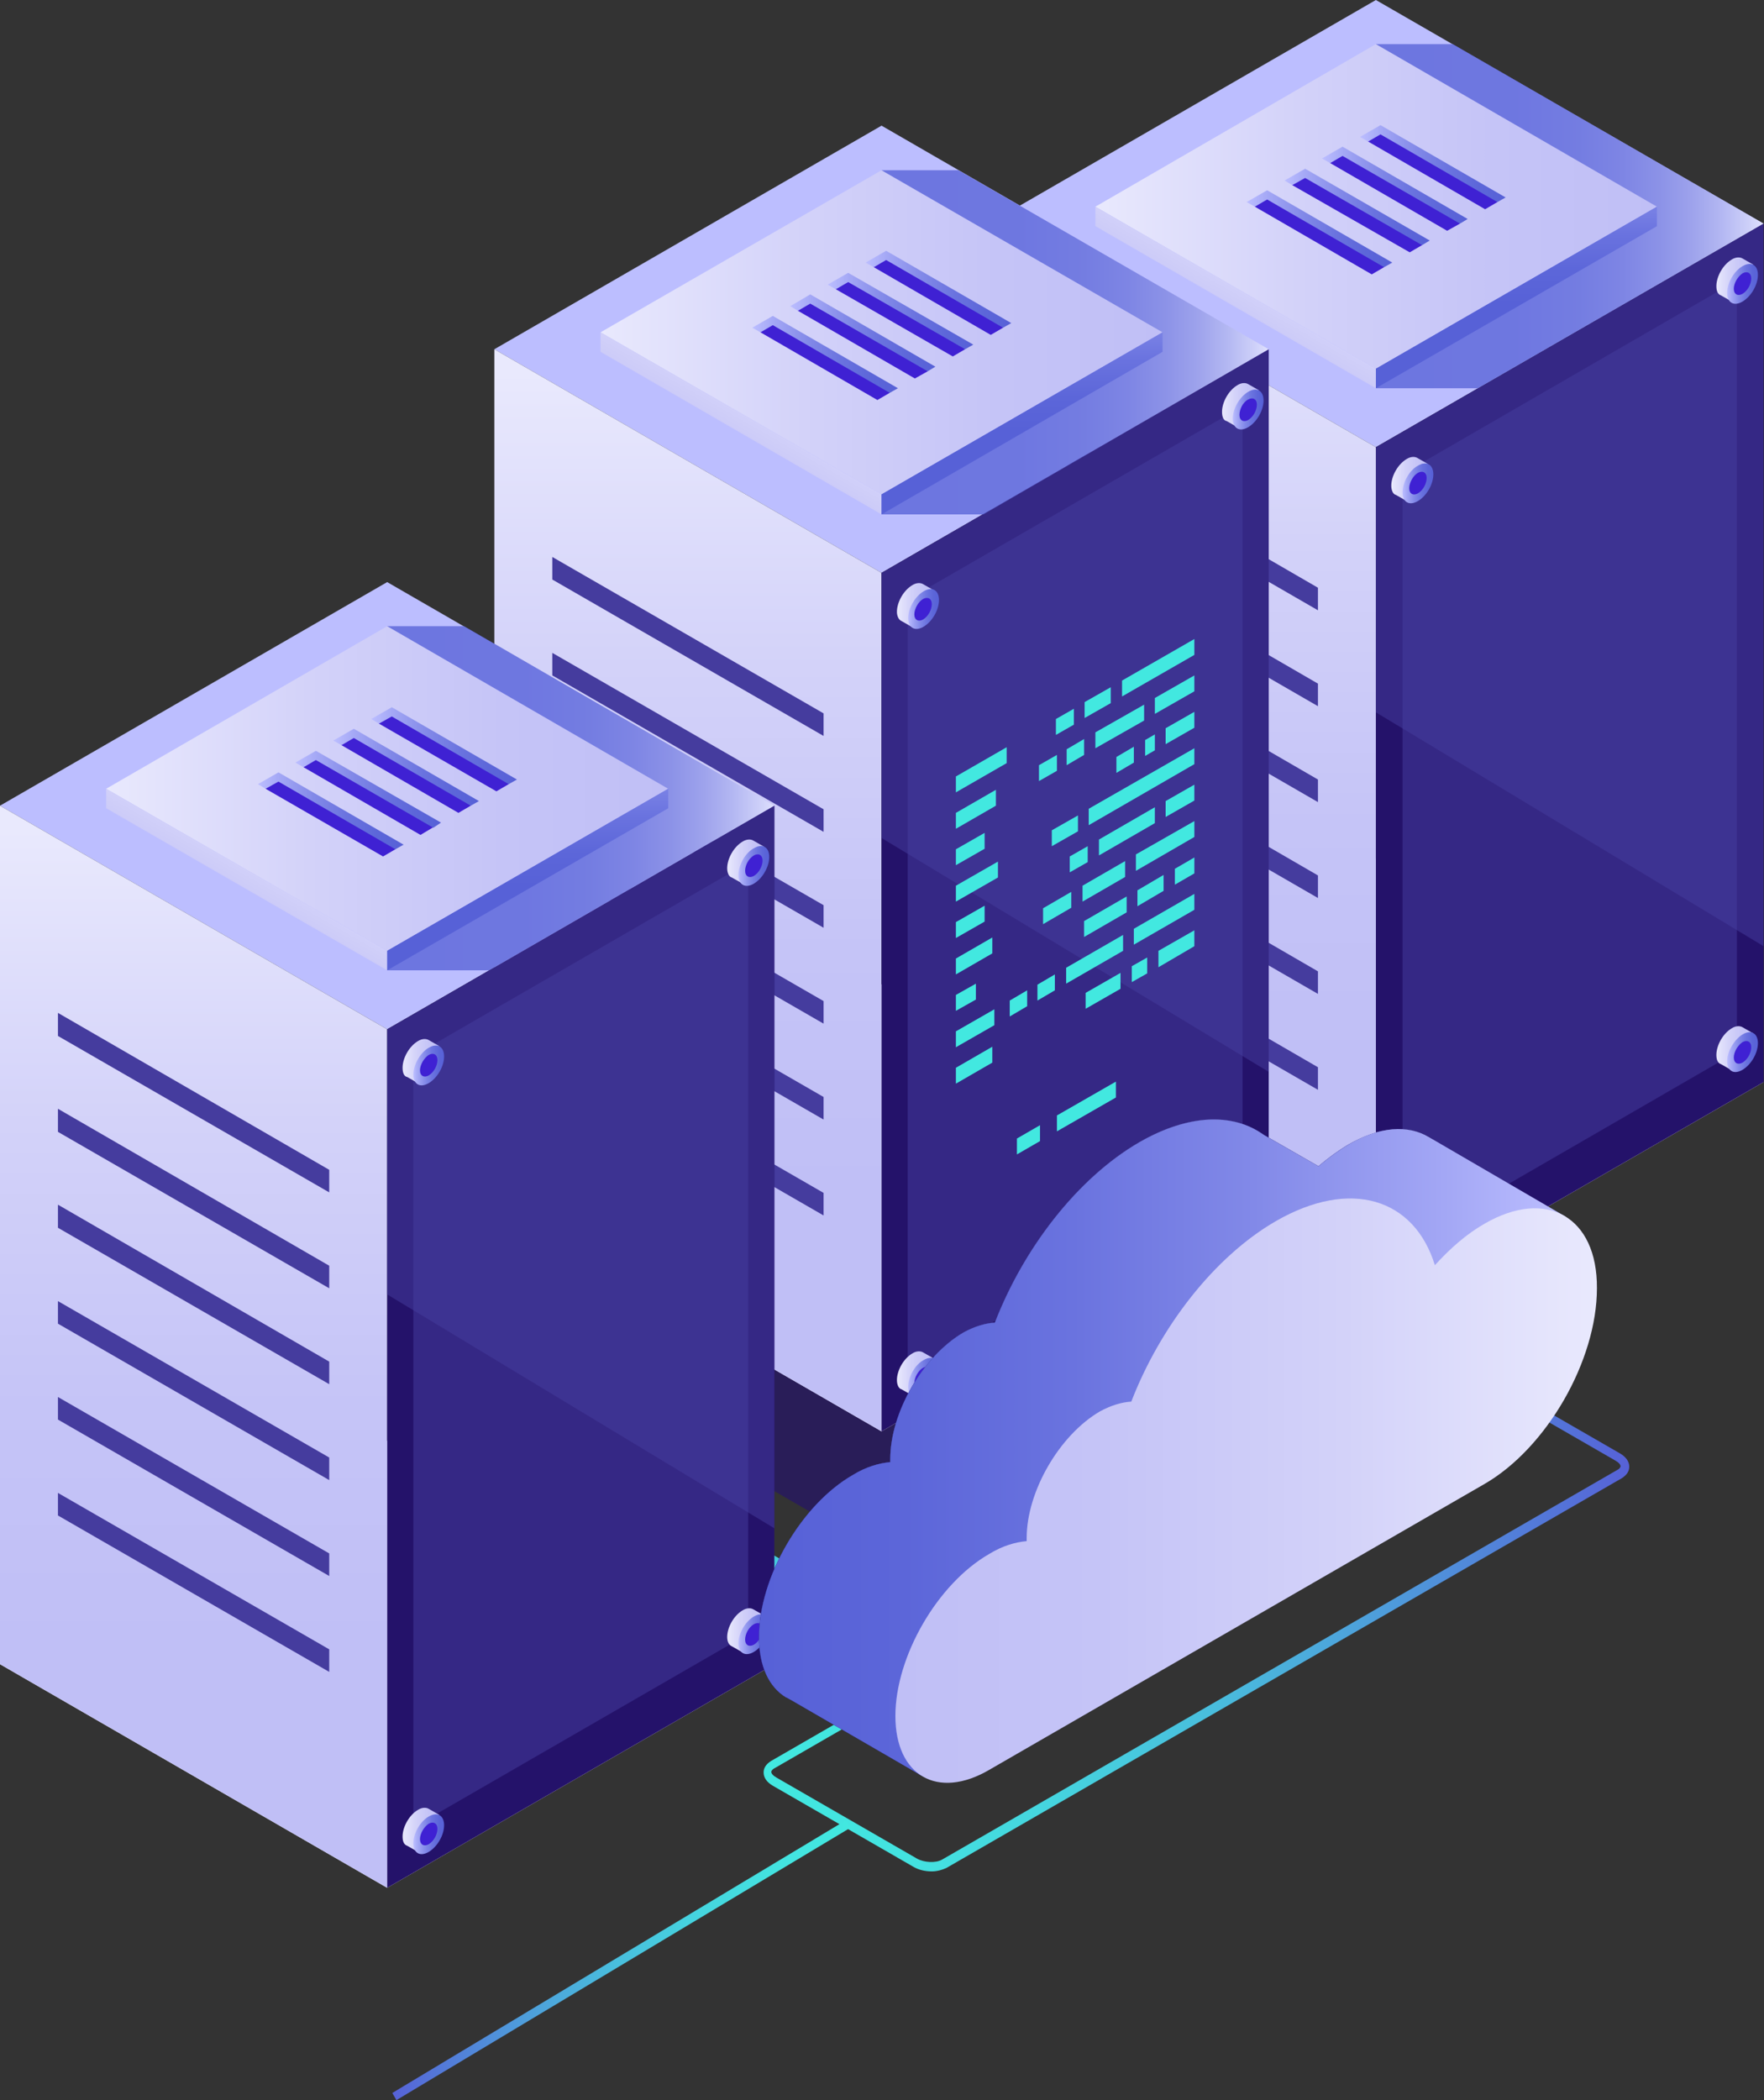<svg width="420" height="500" viewBox="0 0 420 500" fill="none" xmlns="http://www.w3.org/2000/svg">
<rect x="0" y="0" width="420" height="500" fill="#333333" stroke="none"/>
<g clip-path="url(#clip0_1213_35445)">
<path d="M327.592 106.471L419.9 53.236L327.592 0L235.406 53.236L327.592 106.471Z" fill="#BCBEFF"/>
<path d="M327.592 310.867L419.9 257.631L327.592 204.396L235.406 257.631L327.592 310.867Z" fill="white"/>
<path d="M235.406 53.236V257.631L327.592 310.867V106.471L235.406 53.236Z" fill="url(#paint0_linear_1213_35445)"/>
<path d="M419.901 53.236V257.631L327.594 310.867V106.471L419.901 53.236Z" fill="#24126A"/>
<g opacity="0.51">
<path d="M413.547 66.789V250.427L333.938 296.459V112.821L413.547 66.789Z" fill="#453C9E"/>
</g>
<path d="M249.328 102.564V108.059L313.797 145.299V139.927L249.328 102.564Z" fill="#453C9E"/>
<path d="M249.328 125.397V130.891L313.797 168.132V162.759L249.328 125.397Z" fill="#453C9E"/>
<path d="M249.328 148.229V153.724L313.797 190.965V185.592L249.328 148.229Z" fill="#453C9E"/>
<path d="M249.328 171.062V176.557L313.797 213.797V208.425L249.328 171.062Z" fill="#453C9E"/>
<path d="M249.328 193.895V199.39L313.797 236.63V231.258L249.328 193.895Z" fill="#453C9E"/>
<path d="M249.328 216.728V222.222L313.797 259.463V254.09L249.328 216.728Z" fill="#453C9E"/>
<path opacity="0.78" d="M327.594 92.43H351.892L419.901 53.236L345.909 10.501H327.594V92.43Z" fill="url(#paint1_linear_1213_35445)"/>
<path d="M327.593 87.79L394.504 49.206L327.593 10.501L260.805 49.206L327.593 87.79Z" fill="url(#paint2_linear_1213_35445)"/>
<path d="M260.805 49.206V53.846L327.593 92.43V87.79L260.805 49.206Z" fill="url(#paint3_linear_1213_35445)"/>
<path d="M394.505 49.206V53.846L327.594 92.43V87.79L394.505 49.206Z" fill="url(#paint4_linear_1213_35445)"/>
<path d="M353.595 49.817L356.525 48.108L356.281 46.642L328.809 30.647L325.023 32.479L325.756 33.7L353.595 49.817Z" fill="#3F21D3"/>
<path d="M328.689 31.99L325.758 33.7L323.805 32.601L328.689 29.793L358.481 47.009L356.528 48.108L328.689 31.99Z" fill="url(#paint5_linear_1213_35445)"/>
<path d="M344.556 54.945L347.608 53.236L347.364 51.893L319.769 35.898L315.984 37.729L316.717 38.828L344.556 54.945Z" fill="#3F21D3"/>
<path d="M319.65 37.118L316.719 38.828L314.766 37.729L319.65 34.921L349.442 52.137L347.611 53.236L319.65 37.118Z" fill="url(#paint6_linear_1213_35445)"/>
<path d="M335.65 60.073L338.58 58.364L338.336 57.021L310.863 41.026L307.078 42.857L307.689 44.078L335.65 60.073Z" fill="#3F21D3"/>
<path d="M310.743 42.369L307.691 44.078L305.859 42.979L310.743 40.171L340.414 57.265L338.582 58.364L310.743 42.369Z" fill="url(#paint7_linear_1213_35445)"/>
<path d="M326.61 65.324L329.541 63.614L329.297 62.149L301.824 46.154L298.039 47.986L298.772 49.207L326.61 65.324Z" fill="#3F21D3"/>
<path d="M301.704 47.497L298.774 49.206L296.82 48.108L301.704 45.299L331.497 62.515L329.543 63.614L301.704 47.497Z" fill="url(#paint8_linear_1213_35445)"/>
<g opacity="0.51">
<path d="M419.901 225.275L327.594 169.597V106.471L419.901 53.236V225.275Z" fill="#453C9E"/>
</g>
<path d="M331.258 115.629C331.258 113.309 332.845 110.501 334.921 109.28C335.898 108.669 336.874 108.669 337.485 109.035L340.049 110.501H338.462C338.462 110.745 338.584 110.989 338.584 111.233C338.584 113.553 336.997 116.361 334.921 117.582C334.677 117.704 334.432 117.827 334.188 117.949L334.921 119.292L332.357 117.827C331.746 117.704 331.258 116.85 331.258 115.629Z" fill="url(#paint9_linear_1213_35445)"/>
<path d="M333.945 117.216C333.945 119.536 335.533 120.513 337.608 119.292C339.684 118.071 341.271 115.262 341.271 112.943C341.271 110.623 339.684 109.646 337.608 110.867C335.533 111.966 333.945 114.896 333.945 117.216Z" fill="url(#paint10_linear_1213_35445)"/>
<path d="M335.531 116.239C335.531 117.582 336.508 118.071 337.607 117.46C338.828 116.728 339.683 115.14 339.683 113.797C339.683 112.454 338.706 111.966 337.607 112.576C336.508 113.187 335.531 114.896 335.531 116.239Z" fill="#3F21D3"/>
<path d="M408.664 68.132C408.664 65.812 410.251 63.004 412.327 61.783C413.304 61.172 414.281 61.172 414.891 61.539L417.455 63.004H415.868C415.868 63.248 415.99 63.492 415.99 63.736C415.99 66.056 414.403 68.865 412.327 70.086C412.083 70.208 411.839 70.33 411.594 70.452L412.327 71.795L409.763 70.33C409.03 70.086 408.664 69.353 408.664 68.132Z" fill="url(#paint11_linear_1213_35445)"/>
<path d="M411.227 69.719C411.227 72.039 412.814 73.016 414.89 71.795C416.965 70.574 418.553 67.766 418.553 65.446C418.553 63.126 416.965 62.149 414.89 63.37C412.936 64.469 411.227 67.277 411.227 69.719Z" fill="url(#paint12_linear_1213_35445)"/>
<path d="M412.812 68.743C412.812 70.086 413.789 70.574 414.888 69.963C416.109 69.231 416.964 67.644 416.964 66.3C416.964 64.957 415.987 64.469 414.888 65.079C413.789 65.812 412.812 67.399 412.812 68.743Z" fill="#3F21D3"/>
<path d="M331.258 298.657C331.258 296.337 332.845 293.529 334.921 292.308C335.898 291.697 336.874 291.697 337.485 292.063L340.049 293.529H338.462C338.462 293.773 338.584 294.017 338.584 294.261C338.584 296.581 336.997 299.389 334.921 300.61C334.677 300.733 334.432 300.855 334.188 300.977L334.921 302.32L332.357 300.855C331.746 300.61 331.258 299.878 331.258 298.657Z" fill="url(#paint13_linear_1213_35445)"/>
<path d="M333.945 300.244C333.945 302.564 335.533 303.541 337.608 302.32C339.684 301.099 341.271 298.291 341.271 295.971C341.271 293.651 339.684 292.674 337.608 293.895C335.533 294.994 333.945 297.802 333.945 300.244Z" fill="url(#paint14_linear_1213_35445)"/>
<path d="M335.531 299.267C335.531 300.61 336.508 301.099 337.607 300.488C338.828 299.756 339.683 298.168 339.683 296.825C339.683 295.482 338.706 294.994 337.607 295.604C336.386 296.337 335.531 297.924 335.531 299.267Z" fill="#3F21D3"/>
<path d="M408.664 251.16C408.664 248.84 410.251 246.032 412.327 244.811C413.304 244.2 414.281 244.2 414.891 244.567L417.455 246.032H415.868C415.868 246.276 415.99 246.52 415.99 246.764C415.99 249.084 414.403 251.893 412.327 253.114C412.083 253.236 411.839 253.358 411.594 253.48L412.327 254.823L409.763 253.358C409.03 253.114 408.664 252.381 408.664 251.16Z" fill="url(#paint15_linear_1213_35445)"/>
<path d="M411.227 252.625C411.227 254.945 412.814 255.922 414.89 254.701C416.965 253.48 418.553 250.672 418.553 248.352C418.553 246.032 416.965 245.055 414.89 246.276C412.936 247.497 411.227 250.305 411.227 252.625Z" fill="url(#paint16_linear_1213_35445)"/>
<path d="M412.812 251.771C412.812 253.114 413.789 253.602 414.888 252.992C416.109 252.259 416.964 250.672 416.964 249.329C416.964 247.985 415.987 247.497 414.888 248.108C413.789 248.84 412.812 250.427 412.812 251.771Z" fill="#3F21D3"/>
<path d="M209.889 136.386L302.074 83.15L209.889 29.915L117.703 83.15L209.889 136.386Z" fill="#BCBEFF"/>
<path d="M206.225 386.081L105.371 327.839C104.272 327.228 103.539 326.007 103.539 324.664C103.539 323.321 104.272 322.222 105.371 321.49L206.225 263.248C208.545 261.905 211.353 261.905 213.551 263.248L314.406 321.49C315.505 322.1 316.237 323.321 316.237 324.664C316.237 326.007 315.505 327.106 314.406 327.839L213.551 386.081C212.452 386.691 211.109 387.057 209.888 387.057C208.667 387.057 207.324 386.691 206.225 386.081ZM207.568 265.568L106.714 323.809C106.225 324.054 106.225 324.542 106.225 324.664C106.225 324.786 106.225 325.275 106.714 325.519L207.568 383.761C209.034 384.615 210.865 384.615 212.208 383.761L313.063 325.519C313.551 325.275 313.551 324.786 313.551 324.664C313.551 324.542 313.551 324.054 313.063 323.809L212.208 265.568C211.476 265.201 210.621 264.957 209.888 264.957C209.156 264.957 208.301 265.201 207.568 265.568Z" fill="url(#paint17_linear_1213_35445)"/>
<g opacity="0.67">
<path d="M209.886 369.719L288.03 324.664L209.886 279.487L131.742 324.664L209.886 369.719Z" fill="#24126A"/>
</g>
<path d="M209.889 340.781L302.074 287.546L209.889 234.31L117.703 287.546L209.889 340.781Z" fill="white"/>
<path d="M117.703 83.15V287.546L209.889 340.781V136.386L117.703 83.15Z" fill="url(#paint18_linear_1213_35445)"/>
<path d="M302.076 83.15V287.546L209.891 340.781V136.386L302.076 83.15Z" fill="#24126A"/>
<g opacity="0.51">
<path d="M295.849 96.703V280.464L216.117 326.496V142.735L295.849 96.703Z" fill="#453C9E"/>
</g>
<path d="M131.5 132.601V137.973L196.091 175.214V169.841L131.5 132.601Z" fill="#453C9E"/>
<path d="M131.5 155.434V160.806L196.091 198.047V192.674L131.5 155.434Z" fill="#453C9E"/>
<path d="M131.5 178.266V183.639L196.091 220.879V215.507L131.5 178.266Z" fill="#453C9E"/>
<path d="M131.5 201.099V206.471L196.091 243.712V238.339L131.5 201.099Z" fill="#453C9E"/>
<path d="M131.5 223.932V229.304L196.091 266.545V261.172L131.5 223.932Z" fill="#453C9E"/>
<path d="M131.5 246.764V252.137L196.091 289.377V284.005L131.5 246.764Z" fill="#453C9E"/>
<path opacity="0.78" d="M209.891 122.467H234.189L302.076 83.15L228.206 40.537H209.891V122.467Z" fill="url(#paint19_linear_1213_35445)"/>
<path d="M209.887 117.705L276.798 79.121L209.887 40.537L142.977 79.121L209.887 117.705Z" fill="url(#paint20_linear_1213_35445)"/>
<path d="M142.977 79.121V83.761L209.887 122.467V117.705L142.977 79.121Z" fill="url(#paint21_linear_1213_35445)"/>
<path d="M276.801 79.121V83.761L209.891 122.467V117.705L276.801 79.121Z" fill="url(#paint22_linear_1213_35445)"/>
<path d="M235.892 79.731L238.822 78.022L238.578 76.679L211.105 60.684L207.32 62.515L208.053 63.614L235.892 79.731Z" fill="#3F21D3"/>
<path d="M210.986 61.905L208.055 63.614L206.102 62.515L210.986 59.707L240.778 76.923L238.824 78.022L210.986 61.905Z" fill="url(#paint23_linear_1213_35445)"/>
<path d="M226.853 84.86L229.783 83.15L229.539 81.807L202.066 65.812L198.281 67.644L199.014 68.865L226.853 84.86Z" fill="#3F21D3"/>
<path d="M201.947 67.155L199.016 68.865L197.062 67.766L201.947 64.957L231.739 82.051L229.785 83.15L201.947 67.155Z" fill="url(#paint24_linear_1213_35445)"/>
<path d="M217.829 90.11L220.882 88.4L220.638 86.935L193.165 70.94L189.258 72.772L189.99 73.993L217.829 90.11Z" fill="#3F21D3"/>
<path d="M192.918 72.283L189.988 73.993L188.156 72.894L192.918 70.085L222.711 87.302L220.879 88.4L192.918 72.283Z" fill="url(#paint25_linear_1213_35445)"/>
<path d="M208.907 95.238L211.838 93.529L211.594 92.186L184.121 76.19L180.336 78.022L181.069 79.121L208.907 95.238Z" fill="#3F21D3"/>
<path d="M184.001 77.411L181.071 79.121L179.117 78.022L184.001 75.214L213.794 92.43L211.84 93.529L184.001 77.411Z" fill="url(#paint26_linear_1213_35445)"/>
<g opacity="0.51">
<path d="M302.076 255.189L209.891 199.512V136.386L302.076 83.15V255.189Z" fill="#453C9E"/>
</g>
<path d="M213.555 145.665C213.555 143.346 215.142 140.537 217.218 139.316C218.194 138.706 219.171 138.706 219.782 139.072L222.346 140.537H220.759C220.759 140.781 220.881 141.026 220.881 141.27C220.881 143.59 219.293 146.398 217.218 147.619C216.973 147.741 216.729 147.863 216.485 147.985L217.218 149.328L214.654 147.863C214.043 147.619 213.555 146.764 213.555 145.665Z" fill="url(#paint27_linear_1213_35445)"/>
<path d="M216.242 147.131C216.242 149.451 217.829 150.427 219.905 149.206C221.981 147.985 223.568 145.177 223.568 142.857C223.568 140.537 221.981 139.56 219.905 140.781C217.829 142.002 216.242 144.811 216.242 147.131Z" fill="url(#paint28_linear_1213_35445)"/>
<path d="M217.703 146.276C217.703 147.619 218.68 148.107 219.779 147.497C221 146.764 221.855 145.177 221.855 143.834C221.855 142.491 220.878 142.002 219.779 142.613C218.68 143.223 217.703 144.933 217.703 146.276Z" fill="#3F21D3"/>
<path d="M290.961 98.046C290.961 95.727 292.548 92.918 294.624 91.697C295.601 91.087 296.578 91.087 297.188 91.453L299.752 92.918H298.165C298.165 93.162 298.287 93.407 298.287 93.651C298.287 95.971 296.7 98.779 294.624 100C294.38 100.122 294.136 100.244 293.891 100.366L294.624 101.71L292.06 100.244C291.327 100.122 290.961 99.267 290.961 98.046Z" fill="url(#paint29_linear_1213_35445)"/>
<path d="M293.523 99.634C293.523 101.954 295.111 102.931 297.186 101.71C299.262 100.489 300.849 97.68 300.849 95.36C300.849 93.04 299.262 92.064 297.186 93.285C295.111 94.506 293.523 97.314 293.523 99.634Z" fill="url(#paint30_linear_1213_35445)"/>
<path d="M295.109 98.779C295.109 100.122 296.086 100.611 297.185 100C298.406 99.267 299.261 97.68 299.261 96.337C299.261 94.994 298.284 94.506 297.185 95.116C295.964 95.727 295.109 97.436 295.109 98.779Z" fill="#3F21D3"/>
<path d="M213.555 328.571C213.555 326.252 215.142 323.443 217.218 322.222C218.194 321.612 219.171 321.612 219.782 321.978L222.346 323.443H220.759C220.759 323.687 220.881 323.932 220.881 324.176C220.881 326.496 219.293 329.304 217.218 330.525C216.973 330.647 216.729 330.769 216.485 330.891L217.218 332.234L214.654 330.769C214.043 330.647 213.555 329.792 213.555 328.571Z" fill="url(#paint31_linear_1213_35445)"/>
<path d="M216.242 330.159C216.242 332.479 217.829 333.455 219.905 332.234C221.981 331.013 223.568 328.205 223.568 325.885C223.568 323.565 221.981 322.589 219.905 323.81C217.829 324.908 216.242 327.839 216.242 330.159Z" fill="url(#paint32_linear_1213_35445)"/>
<path d="M217.703 329.304C217.703 330.647 218.68 331.135 219.779 330.525C221 329.792 221.855 328.205 221.855 326.862C221.855 325.519 220.878 325.03 219.779 325.641C218.68 326.251 217.703 327.961 217.703 329.304Z" fill="#3F21D3"/>
<path d="M290.961 281.075C290.961 278.755 292.548 275.946 294.624 274.725C295.601 274.115 296.578 274.115 297.188 274.481L299.752 275.946H298.165C298.165 276.191 298.287 276.435 298.287 276.679C298.287 278.999 296.7 281.807 294.624 283.028C294.38 283.15 294.136 283.272 293.891 283.394L294.624 284.738L292.06 283.272C291.327 283.15 290.961 282.296 290.961 281.075Z" fill="url(#paint33_linear_1213_35445)"/>
<path d="M293.523 282.662C293.523 284.982 295.111 285.959 297.186 284.738C299.262 283.517 300.849 280.708 300.849 278.388C300.849 276.068 299.262 275.092 297.186 276.313C295.111 277.412 293.523 280.342 293.523 282.662Z" fill="url(#paint34_linear_1213_35445)"/>
<path d="M295.109 281.685C295.109 283.028 296.086 283.517 297.185 282.906C298.406 282.173 299.261 280.586 299.261 279.243C299.261 277.9 298.284 277.412 297.185 278.022C295.964 278.755 295.109 280.342 295.109 281.685Z" fill="#3F21D3"/>
<path d="M92.186 245.055L184.371 191.819L92.186 138.584L0 191.819L92.186 245.055Z" fill="#BCBEFF"/>
<path d="M92.186 449.451L184.371 396.215L92.186 342.979L0 396.215L92.186 449.451Z" fill="white"/>
<path d="M0 191.819V396.215L92.186 449.451V245.055L0 191.819Z" fill="url(#paint35_linear_1213_35445)"/>
<path d="M184.373 191.819V396.215L92.188 449.451V245.055L184.373 191.819Z" fill="#24126A"/>
<g opacity="0.51">
<path d="M178.145 205.373V389.011L98.414 435.043V251.404L178.145 205.373Z" fill="#453C9E"/>
</g>
<path d="M13.797 241.148V246.642L78.388 283.883V278.511L13.797 241.148Z" fill="#453C9E"/>
<path d="M13.797 263.98V269.475L78.388 306.716V301.343L13.797 263.98Z" fill="#453C9E"/>
<path d="M13.797 286.813V292.308L78.388 329.548V324.176L13.797 286.813Z" fill="#453C9E"/>
<path d="M13.797 309.768V315.14L78.388 352.381V347.009L13.797 309.768Z" fill="#453C9E"/>
<path d="M13.797 332.601V337.973L78.388 375.214V369.841L13.797 332.601Z" fill="#453C9E"/>
<path d="M13.797 355.434V360.806L78.388 398.047V392.674L13.797 355.434Z" fill="#453C9E"/>
<path opacity="0.78" d="M92.188 231.014H116.485L184.373 191.82L110.503 149.084H92.188V231.014Z" fill="url(#paint36_linear_1213_35445)"/>
<path d="M92.184 226.374L159.095 187.79L92.184 149.084L25.273 187.79L92.184 226.374Z" fill="url(#paint37_linear_1213_35445)"/>
<path d="M25.273 187.79V192.43L92.184 231.014V226.374L25.273 187.79Z" fill="url(#paint38_linear_1213_35445)"/>
<path d="M159.098 187.79V192.43L92.188 231.014V226.374L159.098 187.79Z" fill="url(#paint39_linear_1213_35445)"/>
<path d="M118.189 188.401L121.119 186.691L120.875 185.226L93.402 169.231L89.617 171.062L90.228 172.283L118.189 188.401Z" fill="#3F21D3"/>
<path d="M93.282 170.574L90.23 172.283L88.398 171.185L93.282 168.376L123.075 185.592L121.121 186.691L93.282 170.574Z" fill="url(#paint40_linear_1213_35445)"/>
<path d="M109.15 193.529L112.08 191.819L111.836 190.476L84.363 174.481L80.578 176.313L81.311 177.412L109.15 193.529Z" fill="#3F21D3"/>
<path d="M84.243 175.702L81.313 177.412L79.359 176.313L84.243 173.504L114.036 190.72L112.082 191.819L84.243 175.702Z" fill="url(#paint41_linear_1213_35445)"/>
<path d="M100.118 198.779L103.171 196.948L102.927 195.604L75.332 179.609L71.547 181.441L72.279 182.662L100.118 198.779Z" fill="#3F21D3"/>
<path d="M75.212 180.952L72.282 182.662L70.328 181.563L75.212 178.755L105.005 195.849L103.173 197.07L75.212 180.952Z" fill="url(#paint42_linear_1213_35445)"/>
<path d="M91.204 203.907L94.135 202.198L93.89 200.855L66.418 184.86L62.633 186.569L63.243 187.79L91.204 203.907Z" fill="#3F21D3"/>
<path d="M66.298 186.081L63.246 187.79L61.414 186.691L66.298 183.883L96.091 201.099L94.137 202.198L66.298 186.081Z" fill="url(#paint43_linear_1213_35445)"/>
<g opacity="0.51">
<path d="M184.373 363.858L92.188 308.181V245.055L184.373 191.819V363.858Z" fill="#453C9E"/>
</g>
<path d="M95.852 254.213C95.852 251.893 97.439 249.084 99.515 247.863C100.491 247.253 101.468 247.253 102.079 247.619L104.643 249.084H103.055C103.055 249.329 103.178 249.573 103.178 249.817C103.178 252.137 101.59 254.945 99.515 256.166C99.27 256.288 99.026 256.41 98.782 256.532L99.515 257.876L96.951 256.41C96.218 256.288 95.852 255.434 95.852 254.213Z" fill="url(#paint44_linear_1213_35445)"/>
<path d="M98.414 255.8C98.414 258.12 100.001 259.097 102.077 257.876C104.153 256.655 105.74 253.846 105.74 251.526C105.74 249.206 104.153 248.23 102.077 249.451C100.123 250.55 98.414 253.48 98.414 255.8Z" fill="url(#paint45_linear_1213_35445)"/>
<path d="M100 254.823C100 256.166 100.977 256.655 102.076 256.044C103.297 255.311 104.151 253.724 104.151 252.381C104.151 251.038 103.175 250.55 102.076 251.16C100.977 251.893 100 253.48 100 254.823Z" fill="#3F21D3"/>
<path d="M173.141 206.716C173.141 204.396 174.728 201.588 176.804 200.367C177.78 199.756 178.757 199.756 179.368 200.122L181.932 201.588H180.345C180.345 201.832 180.467 202.076 180.467 202.32C180.467 204.64 178.879 207.448 176.804 208.669C176.559 208.791 176.315 208.914 176.071 209.036L176.804 210.379L174.24 208.914C173.629 208.791 173.141 207.937 173.141 206.716Z" fill="url(#paint46_linear_1213_35445)"/>
<path d="M175.828 208.303C175.828 210.623 177.415 211.6 179.491 210.379C181.567 209.158 183.154 206.349 183.154 204.03C183.154 201.71 181.567 200.733 179.491 201.954C177.415 203.053 175.828 205.983 175.828 208.303Z" fill="url(#paint47_linear_1213_35445)"/>
<path d="M177.414 207.326C177.414 208.669 178.391 209.158 179.49 208.547C180.711 207.815 181.565 206.227 181.565 204.884C181.565 203.541 180.589 203.053 179.49 203.663C178.269 204.396 177.414 205.983 177.414 207.326Z" fill="#3F21D3"/>
<path d="M95.852 437.241C95.852 434.921 97.439 432.112 99.515 430.891C100.491 430.281 101.468 430.281 102.079 430.647L104.643 432.112H103.055C103.055 432.357 103.178 432.601 103.178 432.845C103.178 435.165 101.59 437.973 99.515 439.194C99.27 439.316 99.026 439.438 98.782 439.561L99.515 440.904L96.951 439.438C96.218 439.194 95.852 438.462 95.852 437.241Z" fill="url(#paint48_linear_1213_35445)"/>
<path d="M98.414 438.828C98.414 441.148 100.001 442.125 102.077 440.904C104.153 439.683 105.74 436.874 105.74 434.554C105.74 432.234 104.153 431.258 102.077 432.479C100.123 433.578 98.414 436.386 98.414 438.828Z" fill="url(#paint49_linear_1213_35445)"/>
<path d="M100 437.851C100 439.194 100.977 439.683 102.076 439.072C103.297 438.339 104.151 436.752 104.151 435.409C104.151 434.066 103.175 433.578 102.076 434.188C100.977 434.921 100 436.508 100 437.851Z" fill="#3F21D3"/>
<path d="M173.141 389.744C173.141 387.424 174.728 384.616 176.804 383.395C177.78 382.784 178.757 382.784 179.368 383.15L181.932 384.616H180.345C180.345 384.86 180.467 385.104 180.467 385.348C180.467 387.668 178.879 390.476 176.804 391.697C176.559 391.819 176.315 391.942 176.071 392.064L176.804 393.407L174.24 391.942C173.629 391.697 173.141 390.965 173.141 389.744Z" fill="url(#paint50_linear_1213_35445)"/>
<path d="M175.828 391.209C175.828 393.529 177.415 394.506 179.491 393.285C181.567 392.064 183.154 389.255 183.154 386.935C183.154 384.616 181.567 383.639 179.491 384.86C177.415 386.081 175.828 388.889 175.828 391.209Z" fill="url(#paint51_linear_1213_35445)"/>
<path d="M177.414 390.354C177.414 391.697 178.391 392.186 179.49 391.575C180.711 390.843 181.565 389.255 181.565 387.912C181.565 386.569 180.589 386.081 179.49 386.691C178.269 387.424 177.414 389.011 177.414 390.354Z" fill="#3F21D3"/>
<path d="M267.156 165.812L284.372 155.922V152.137L267.156 162.027V165.812Z" fill="#42E8E0"/>
<path d="M258.242 170.94L264.469 167.399V163.614L258.242 167.155V170.94Z" fill="#42E8E0"/>
<path d="M251.406 174.97L255.68 172.528V168.742L251.406 171.184V174.97Z" fill="#42E8E0"/>
<path d="M274.969 169.963L284.37 164.591V160.806L274.969 166.178V169.963Z" fill="#42E8E0"/>
<path d="M260.805 178.144L272.404 171.551V167.766L260.805 174.359V178.144Z" fill="#42E8E0"/>
<path d="M253.969 182.173L258.12 179.731V175.946L253.969 178.388V182.173Z" fill="#42E8E0"/>
<path d="M247.375 185.959L251.649 183.517V179.731L247.375 182.173V185.959Z" fill="#42E8E0"/>
<path d="M277.531 177.167L284.369 173.26V169.475L277.531 173.382V177.167Z" fill="#42E8E0"/>
<path d="M272.648 179.976L274.968 178.633V174.847L272.648 176.191V179.976Z" fill="#42E8E0"/>
<path d="M265.812 184.005L269.964 181.563V177.778L265.812 180.22V184.005Z" fill="#42E8E0"/>
<path d="M259.219 196.459L284.371 181.929V178.144L259.219 192.552V196.459Z" fill="#42E8E0"/>
<path d="M250.43 201.465L256.657 197.924V194.139L250.43 197.68V201.465Z" fill="#42E8E0"/>
<path d="M277.531 194.506L284.369 190.598V186.813L277.531 190.72V194.506Z" fill="#42E8E0"/>
<path d="M261.656 203.663L274.965 195.971V192.186L261.656 199.878V203.663Z" fill="#42E8E0"/>
<path d="M254.703 207.692L258.977 205.25V201.465L254.703 203.907V207.692Z" fill="#42E8E0"/>
<path d="M270.453 207.326L284.373 199.267V195.482L270.453 203.419V207.326Z" fill="#42E8E0"/>
<path d="M257.75 214.652L267.884 208.791V205.006L257.75 210.867V214.652Z" fill="#42E8E0"/>
<path d="M248.352 220.024L255.067 216.117V212.332L248.352 216.239V220.024Z" fill="#42E8E0"/>
<path d="M279.734 210.623L284.374 207.936V204.151L279.734 206.838V210.623Z" fill="#42E8E0"/>
<path d="M270.82 215.751L277.047 212.088V208.303L270.82 211.966V215.751Z" fill="#42E8E0"/>
<path d="M258.117 223.077L268.252 217.216V213.431L258.117 219.292V223.077Z" fill="#42E8E0"/>
<path d="M269.961 224.908L284.369 216.606V212.821L269.961 221.123V224.908Z" fill="#42E8E0"/>
<path d="M253.844 234.188L267.397 226.373V222.588L253.844 230.403V234.188Z" fill="#42E8E0"/>
<path d="M247.008 238.217L251.159 235.775V231.99L247.008 234.432V238.217Z" fill="#42E8E0"/>
<path d="M240.414 242.002L244.565 239.56V235.775L240.414 238.217V242.002Z" fill="#42E8E0"/>
<path d="M275.82 230.281L284.367 225.275V221.49L275.82 226.374V230.281Z" fill="#42E8E0"/>
<path d="M239.682 181.685L227.594 188.645V184.86L239.682 177.9V181.685Z" fill="#42E8E0"/>
<path d="M237.118 191.819L227.594 197.314V193.529L237.118 188.034V191.819Z" fill="#42E8E0"/>
<path d="M234.431 202.076L227.594 205.983V202.198L234.431 198.291V202.076Z" fill="#42E8E0"/>
<path d="M237.606 208.913L227.594 214.652V210.867L237.606 205.128V208.913Z" fill="#42E8E0"/>
<path d="M234.431 219.414L227.594 223.321V219.536L234.431 215.629V219.414Z" fill="#42E8E0"/>
<path d="M236.263 226.984L227.594 231.99V228.205L236.263 223.199V226.984Z" fill="#42E8E0"/>
<path d="M232.356 237.973L227.594 240.659V236.874L232.356 234.188V237.973Z" fill="#42E8E0"/>
<path d="M236.751 244.078L227.594 249.328V245.543L236.751 240.293V244.078Z" fill="#42E8E0"/>
<path d="M236.263 252.991L227.594 257.998V254.212L236.263 249.206V252.991Z" fill="#42E8E0"/>
<path d="M269.477 233.822L273.14 231.746V227.961L269.477 230.037V233.822Z" fill="#42E8E0"/>
<path d="M258.484 240.171L266.787 235.409V231.624L258.484 236.386V240.171Z" fill="#42E8E0"/>
<path d="M251.648 269.353L265.69 261.294V257.509L251.648 265.568V269.353Z" fill="#42E8E0"/>
<path d="M242.125 274.847L247.62 271.673V267.888L242.125 271.062V274.847Z" fill="#42E8E0"/>
<path d="M221.861 445.543C220.274 445.543 218.687 445.177 217.466 444.444L184.01 425.153C182.545 424.298 181.812 423.199 181.812 421.978C181.812 420.879 182.423 420.024 183.522 419.292L344.328 326.496C346.403 325.275 349.944 325.397 352.264 326.74L385.72 346.032C387.185 346.886 387.918 347.985 387.918 349.206C387.918 350.305 387.307 351.16 386.208 351.893L225.402 444.689C224.425 445.177 223.082 445.543 221.861 445.543ZM347.747 327.595C346.77 327.595 345.915 327.839 345.182 328.205L184.377 421.001C184.132 421.123 183.644 421.49 183.644 421.856C183.644 422.222 184.01 422.711 184.865 423.199L218.32 442.491C220.03 443.468 222.838 443.59 224.303 442.735L385.109 349.939C385.353 349.817 385.842 349.451 385.842 349.084C385.842 348.718 385.476 348.23 384.621 347.741L351.165 328.449C350.189 327.961 348.968 327.595 347.747 327.595Z" fill="url(#paint52_linear_1213_35445)"/>
<path d="M321.004 272.527C316.73 274.969 312.823 278.388 309.16 282.417C304.276 266.544 289.136 261.66 271.309 271.917C256.535 280.464 243.715 297.192 236.877 314.896C234.679 315.018 232.115 315.751 229.429 317.216C219.783 322.833 211.969 336.264 211.969 347.375C211.969 347.619 211.969 347.863 211.969 348.107C209.282 348.352 206.23 349.206 203.055 351.16C190.723 358.242 180.711 375.58 180.711 389.744C180.711 403.907 190.723 409.768 203.055 402.564L320.882 334.554C335.778 326.007 347.744 305.128 347.744 287.912C347.744 270.696 335.9 263.98 321.004 272.527Z" fill="url(#paint53_linear_1213_35445)"/>
<path d="M321.004 272.527C318.562 273.993 316.242 275.702 313.922 277.656L300.735 270.085C293.531 264.957 283.031 265.201 271.309 271.917C256.535 280.464 243.715 297.192 236.877 314.896C234.679 315.018 232.115 315.751 229.429 317.216C219.783 322.833 211.969 336.264 211.969 347.375C211.969 347.619 211.969 347.863 211.969 348.107C209.282 348.352 206.23 349.206 203.055 351.16C190.723 358.242 180.711 375.58 180.711 389.744C180.711 396.825 183.153 401.709 187.182 404.151H187.304L219.539 422.833L226.621 388.889L320.882 334.432C335.778 325.885 347.744 305.006 347.744 287.79C347.744 270.574 335.9 263.98 321.004 272.527Z" fill="url(#paint54_radial_1213_35445)"/>
<path d="M372.897 289.744L340.174 270.696C335.29 267.766 328.452 268.132 321.004 272.527C318.562 273.993 316.242 275.702 313.922 277.656L300.735 270.085C293.531 264.957 283.031 265.201 271.309 271.917C256.535 280.464 243.715 297.192 236.877 314.896C234.679 315.018 232.115 315.751 229.429 317.216C219.783 322.833 211.969 336.264 211.969 347.375C211.969 347.619 211.969 347.863 211.969 348.107C209.282 348.352 206.23 349.206 203.055 351.16C190.723 358.242 180.711 375.58 180.711 389.744C180.711 396.825 183.153 401.709 187.182 404.151H187.304L219.539 422.833L226.621 388.889L320.882 334.432C332.97 327.473 343.104 312.454 346.523 297.924L372.897 289.744Z" fill="url(#paint55_linear_1213_35445)"/>
<path d="M353.481 291.331C349.207 293.773 345.3 297.192 341.637 301.221C336.753 285.348 321.612 280.464 303.786 290.72C289.012 299.267 276.191 315.995 269.354 333.7C267.156 333.822 264.592 334.554 261.905 336.019C252.26 341.636 244.445 355.067 244.445 366.178C244.445 366.422 244.445 366.667 244.445 366.911C241.759 367.155 238.706 368.01 235.532 369.963C223.2 377.045 213.188 394.383 213.188 408.547C213.188 422.711 223.2 428.571 235.532 421.367L353.358 353.358C368.255 344.811 380.22 323.932 380.22 306.715C380.343 289.744 368.255 282.784 353.481 291.331Z" fill="url(#paint56_linear_1213_35445)"/>
<path d="M94.383 500L93.406 498.291L201.465 433.333L202.442 435.165L94.383 500Z" fill="url(#paint57_linear_1213_35445)"/>
</g>
<defs>
<linearGradient id="paint0_linear_1213_35445" x1="281.543" y1="253.274" x2="281.543" y2="58.697" gradientUnits="userSpaceOnUse">
<stop stop-color="#C0BFF6"/>
<stop offset="0.294" stop-color="#C5C4F7"/>
<stop offset="0.64" stop-color="#D3D2F9"/>
<stop offset="1" stop-color="#E9E9FD"/>
</linearGradient>
<linearGradient id="paint1_linear_1213_35445" x1="419.85" y1="51.504" x2="327.646" y2="51.504" gradientUnits="userSpaceOnUse">
<stop stop-color="#E9E9FD"/>
<stop offset="0.037" stop-color="#D3D5F7"/>
<stop offset="0.106" stop-color="#B2B6EF"/>
<stop offset="0.182" stop-color="#969BE7"/>
<stop offset="0.266" stop-color="#7F86E1"/>
<stop offset="0.363" stop-color="#6D75DD"/>
<stop offset="0.48" stop-color="#606AD9"/>
<stop offset="0.636" stop-color="#5963D8"/>
<stop offset="1" stop-color="#5761D7"/>
</linearGradient>
<linearGradient id="paint2_linear_1213_35445" x1="394.548" y1="49.155" x2="260.746" y2="49.155" gradientUnits="userSpaceOnUse">
<stop stop-color="#C0BFF6"/>
<stop offset="0.294" stop-color="#C5C4F7"/>
<stop offset="0.64" stop-color="#D3D2F9"/>
<stop offset="1" stop-color="#E9E9FD"/>
</linearGradient>
<linearGradient id="paint3_linear_1213_35445" x1="285.561" y1="85.894" x2="301.827" y2="57.494" gradientUnits="userSpaceOnUse">
<stop stop-color="#C0BFF6"/>
<stop offset="0.294" stop-color="#C5C4F7"/>
<stop offset="0.64" stop-color="#D3D2F9"/>
<stop offset="1" stop-color="#E9E9FD"/>
</linearGradient>
<linearGradient id="paint4_linear_1213_35445" x1="361.097" y1="72.418" x2="361.097" y2="29.095" gradientUnits="userSpaceOnUse">
<stop stop-color="#5761D7"/>
<stop offset="0.178" stop-color="#5C66D9"/>
<stop offset="0.388" stop-color="#6A73DF"/>
<stop offset="0.613" stop-color="#8289E8"/>
<stop offset="0.849" stop-color="#A3A7F5"/>
<stop offset="1" stop-color="#BCBEFF"/>
</linearGradient>
<linearGradient id="paint5_linear_1213_35445" x1="358.457" y1="38.917" x2="323.81" y2="38.917" gradientUnits="userSpaceOnUse">
<stop stop-color="#5761D7"/>
<stop offset="0.178" stop-color="#5C66D9"/>
<stop offset="0.388" stop-color="#6A73DF"/>
<stop offset="0.613" stop-color="#8289E8"/>
<stop offset="0.849" stop-color="#A3A7F5"/>
<stop offset="1" stop-color="#BCBEFF"/>
</linearGradient>
<linearGradient id="paint6_linear_1213_35445" x1="349.46" y1="44.093" x2="314.813" y2="44.093" gradientUnits="userSpaceOnUse">
<stop stop-color="#5761D7"/>
<stop offset="0.178" stop-color="#5C66D9"/>
<stop offset="0.388" stop-color="#6A73DF"/>
<stop offset="0.613" stop-color="#8289E8"/>
<stop offset="0.849" stop-color="#A3A7F5"/>
<stop offset="1" stop-color="#BCBEFF"/>
</linearGradient>
<linearGradient id="paint7_linear_1213_35445" x1="340.474" y1="49.27" x2="305.826" y2="49.27" gradientUnits="userSpaceOnUse">
<stop stop-color="#5761D7"/>
<stop offset="0.178" stop-color="#5C66D9"/>
<stop offset="0.388" stop-color="#6A73DF"/>
<stop offset="0.613" stop-color="#8289E8"/>
<stop offset="0.849" stop-color="#A3A7F5"/>
<stop offset="1" stop-color="#BCBEFF"/>
</linearGradient>
<linearGradient id="paint8_linear_1213_35445" x1="331.477" y1="54.446" x2="296.829" y2="54.446" gradientUnits="userSpaceOnUse">
<stop stop-color="#5761D7"/>
<stop offset="0.178" stop-color="#5C66D9"/>
<stop offset="0.388" stop-color="#6A73DF"/>
<stop offset="0.613" stop-color="#8289E8"/>
<stop offset="0.849" stop-color="#A3A7F5"/>
<stop offset="1" stop-color="#BCBEFF"/>
</linearGradient>
<linearGradient id="paint9_linear_1213_35445" x1="340.172" y1="114.164" x2="331.3" y2="114.164" gradientUnits="userSpaceOnUse">
<stop stop-color="#C0BFF6"/>
<stop offset="0.294" stop-color="#C5C4F7"/>
<stop offset="0.64" stop-color="#D3D2F9"/>
<stop offset="1" stop-color="#E9E9FD"/>
</linearGradient>
<linearGradient id="paint10_linear_1213_35445" x1="341.253" y1="115.067" x2="333.916" y2="115.067" gradientUnits="userSpaceOnUse">
<stop stop-color="#5761D7"/>
<stop offset="0.178" stop-color="#5C66D9"/>
<stop offset="0.388" stop-color="#6A73DF"/>
<stop offset="0.613" stop-color="#8289E8"/>
<stop offset="0.849" stop-color="#A3A7F5"/>
<stop offset="1" stop-color="#BCBEFF"/>
</linearGradient>
<linearGradient id="paint11_linear_1213_35445" x1="417.496" y1="66.651" x2="408.624" y2="66.651" gradientUnits="userSpaceOnUse">
<stop stop-color="#C0BFF6"/>
<stop offset="0.294" stop-color="#C5C4F7"/>
<stop offset="0.64" stop-color="#D3D2F9"/>
<stop offset="1" stop-color="#E9E9FD"/>
</linearGradient>
<linearGradient id="paint12_linear_1213_35445" x1="418.575" y1="67.555" x2="411.238" y2="67.555" gradientUnits="userSpaceOnUse">
<stop stop-color="#5761D7"/>
<stop offset="0.178" stop-color="#5C66D9"/>
<stop offset="0.388" stop-color="#6A73DF"/>
<stop offset="0.613" stop-color="#8289E8"/>
<stop offset="0.849" stop-color="#A3A7F5"/>
<stop offset="1" stop-color="#BCBEFF"/>
</linearGradient>
<linearGradient id="paint13_linear_1213_35445" x1="340.172" y1="297.164" x2="331.3" y2="297.164" gradientUnits="userSpaceOnUse">
<stop stop-color="#C0BFF6"/>
<stop offset="0.294" stop-color="#C5C4F7"/>
<stop offset="0.64" stop-color="#D3D2F9"/>
<stop offset="1" stop-color="#E9E9FD"/>
</linearGradient>
<linearGradient id="paint14_linear_1213_35445" x1="341.253" y1="298.068" x2="333.916" y2="298.068" gradientUnits="userSpaceOnUse">
<stop stop-color="#5761D7"/>
<stop offset="0.178" stop-color="#5C66D9"/>
<stop offset="0.388" stop-color="#6A73DF"/>
<stop offset="0.613" stop-color="#8289E8"/>
<stop offset="0.849" stop-color="#A3A7F5"/>
<stop offset="1" stop-color="#BCBEFF"/>
</linearGradient>
<linearGradient id="paint15_linear_1213_35445" x1="417.496" y1="249.651" x2="408.624" y2="249.651" gradientUnits="userSpaceOnUse">
<stop stop-color="#C0BFF6"/>
<stop offset="0.294" stop-color="#C5C4F7"/>
<stop offset="0.64" stop-color="#D3D2F9"/>
<stop offset="1" stop-color="#E9E9FD"/>
</linearGradient>
<linearGradient id="paint16_linear_1213_35445" x1="418.575" y1="250.555" x2="411.238" y2="250.555" gradientUnits="userSpaceOnUse">
<stop stop-color="#5761D7"/>
<stop offset="0.178" stop-color="#5C66D9"/>
<stop offset="0.388" stop-color="#6A73DF"/>
<stop offset="0.613" stop-color="#8289E8"/>
<stop offset="0.849" stop-color="#A3A7F5"/>
<stop offset="1" stop-color="#BCBEFF"/>
</linearGradient>
<linearGradient id="paint17_linear_1213_35445" x1="316.293" y1="324.653" x2="103.553" y2="324.653" gradientUnits="userSpaceOnUse">
<stop stop-color="#5761D7"/>
<stop offset="0.073" stop-color="#5472D8"/>
<stop offset="0.279" stop-color="#4E9CDB"/>
<stop offset="0.48" stop-color="#49BDDD"/>
<stop offset="0.671" stop-color="#45D5DF"/>
<stop offset="0.849" stop-color="#43E3E0"/>
<stop offset="1" stop-color="#42E8E0"/>
</linearGradient>
<linearGradient id="paint18_linear_1213_35445" x1="163.822" y1="283.236" x2="163.822" y2="88.659" gradientUnits="userSpaceOnUse">
<stop stop-color="#C0BFF6"/>
<stop offset="0.294" stop-color="#C5C4F7"/>
<stop offset="0.64" stop-color="#D3D2F9"/>
<stop offset="1" stop-color="#E9E9FD"/>
</linearGradient>
<linearGradient id="paint19_linear_1213_35445" x1="302.129" y1="81.466" x2="209.925" y2="81.466" gradientUnits="userSpaceOnUse">
<stop stop-color="#E9E9FD"/>
<stop offset="0.037" stop-color="#D3D5F7"/>
<stop offset="0.106" stop-color="#B2B6EF"/>
<stop offset="0.182" stop-color="#969BE7"/>
<stop offset="0.266" stop-color="#7F86E1"/>
<stop offset="0.363" stop-color="#6D75DD"/>
<stop offset="0.48" stop-color="#606AD9"/>
<stop offset="0.636" stop-color="#5963D8"/>
<stop offset="1" stop-color="#5761D7"/>
</linearGradient>
<linearGradient id="paint20_linear_1213_35445" x1="276.824" y1="79.117" x2="143.022" y2="79.117" gradientUnits="userSpaceOnUse">
<stop stop-color="#C0BFF6"/>
<stop offset="0.294" stop-color="#C5C4F7"/>
<stop offset="0.64" stop-color="#D3D2F9"/>
<stop offset="1" stop-color="#E9E9FD"/>
</linearGradient>
<linearGradient id="paint21_linear_1213_35445" x1="167.837" y1="115.855" x2="184.102" y2="87.457" gradientUnits="userSpaceOnUse">
<stop stop-color="#C0BFF6"/>
<stop offset="0.294" stop-color="#C5C4F7"/>
<stop offset="0.64" stop-color="#D3D2F9"/>
<stop offset="1" stop-color="#E9E9FD"/>
</linearGradient>
<linearGradient id="paint22_linear_1213_35445" x1="243.376" y1="102.381" x2="243.376" y2="59.057" gradientUnits="userSpaceOnUse">
<stop stop-color="#5761D7"/>
<stop offset="0.178" stop-color="#5C66D9"/>
<stop offset="0.388" stop-color="#6A73DF"/>
<stop offset="0.613" stop-color="#8289E8"/>
<stop offset="0.849" stop-color="#A3A7F5"/>
<stop offset="1" stop-color="#BCBEFF"/>
</linearGradient>
<linearGradient id="paint23_linear_1213_35445" x1="240.736" y1="68.88" x2="206.089" y2="68.88" gradientUnits="userSpaceOnUse">
<stop stop-color="#5761D7"/>
<stop offset="0.178" stop-color="#5C66D9"/>
<stop offset="0.388" stop-color="#6A73DF"/>
<stop offset="0.613" stop-color="#8289E8"/>
<stop offset="0.849" stop-color="#A3A7F5"/>
<stop offset="1" stop-color="#BCBEFF"/>
</linearGradient>
<linearGradient id="paint24_linear_1213_35445" x1="231.739" y1="74.056" x2="197.092" y2="74.056" gradientUnits="userSpaceOnUse">
<stop stop-color="#5761D7"/>
<stop offset="0.178" stop-color="#5C66D9"/>
<stop offset="0.388" stop-color="#6A73DF"/>
<stop offset="0.613" stop-color="#8289E8"/>
<stop offset="0.849" stop-color="#A3A7F5"/>
<stop offset="1" stop-color="#BCBEFF"/>
</linearGradient>
<linearGradient id="paint25_linear_1213_35445" x1="222.752" y1="79.232" x2="188.105" y2="79.232" gradientUnits="userSpaceOnUse">
<stop stop-color="#5761D7"/>
<stop offset="0.178" stop-color="#5C66D9"/>
<stop offset="0.388" stop-color="#6A73DF"/>
<stop offset="0.613" stop-color="#8289E8"/>
<stop offset="0.849" stop-color="#A3A7F5"/>
<stop offset="1" stop-color="#BCBEFF"/>
</linearGradient>
<linearGradient id="paint26_linear_1213_35445" x1="213.755" y1="84.408" x2="179.108" y2="84.408" gradientUnits="userSpaceOnUse">
<stop stop-color="#5761D7"/>
<stop offset="0.178" stop-color="#5C66D9"/>
<stop offset="0.388" stop-color="#6A73DF"/>
<stop offset="0.613" stop-color="#8289E8"/>
<stop offset="0.849" stop-color="#A3A7F5"/>
<stop offset="1" stop-color="#BCBEFF"/>
</linearGradient>
<linearGradient id="paint27_linear_1213_35445" x1="222.451" y1="144.126" x2="213.579" y2="144.126" gradientUnits="userSpaceOnUse">
<stop stop-color="#C0BFF6"/>
<stop offset="0.294" stop-color="#C5C4F7"/>
<stop offset="0.64" stop-color="#D3D2F9"/>
<stop offset="1" stop-color="#E9E9FD"/>
</linearGradient>
<linearGradient id="paint28_linear_1213_35445" x1="223.532" y1="145.03" x2="216.195" y2="145.03" gradientUnits="userSpaceOnUse">
<stop stop-color="#5761D7"/>
<stop offset="0.178" stop-color="#5C66D9"/>
<stop offset="0.388" stop-color="#6A73DF"/>
<stop offset="0.613" stop-color="#8289E8"/>
<stop offset="0.849" stop-color="#A3A7F5"/>
<stop offset="1" stop-color="#BCBEFF"/>
</linearGradient>
<linearGradient id="paint29_linear_1213_35445" x1="299.775" y1="96.613" x2="290.903" y2="96.613" gradientUnits="userSpaceOnUse">
<stop stop-color="#C0BFF6"/>
<stop offset="0.294" stop-color="#C5C4F7"/>
<stop offset="0.64" stop-color="#D3D2F9"/>
<stop offset="1" stop-color="#E9E9FD"/>
</linearGradient>
<linearGradient id="paint30_linear_1213_35445" x1="300.853" y1="97.517" x2="293.516" y2="97.517" gradientUnits="userSpaceOnUse">
<stop stop-color="#5761D7"/>
<stop offset="0.178" stop-color="#5C66D9"/>
<stop offset="0.388" stop-color="#6A73DF"/>
<stop offset="0.613" stop-color="#8289E8"/>
<stop offset="0.849" stop-color="#A3A7F5"/>
<stop offset="1" stop-color="#BCBEFF"/>
</linearGradient>
<linearGradient id="paint31_linear_1213_35445" x1="222.451" y1="327.127" x2="213.579" y2="327.127" gradientUnits="userSpaceOnUse">
<stop stop-color="#C0BFF6"/>
<stop offset="0.294" stop-color="#C5C4F7"/>
<stop offset="0.64" stop-color="#D3D2F9"/>
<stop offset="1" stop-color="#E9E9FD"/>
</linearGradient>
<linearGradient id="paint32_linear_1213_35445" x1="223.532" y1="328.031" x2="216.195" y2="328.031" gradientUnits="userSpaceOnUse">
<stop stop-color="#5761D7"/>
<stop offset="0.178" stop-color="#5C66D9"/>
<stop offset="0.388" stop-color="#6A73DF"/>
<stop offset="0.613" stop-color="#8289E8"/>
<stop offset="0.849" stop-color="#A3A7F5"/>
<stop offset="1" stop-color="#BCBEFF"/>
</linearGradient>
<linearGradient id="paint33_linear_1213_35445" x1="299.775" y1="279.614" x2="290.903" y2="279.614" gradientUnits="userSpaceOnUse">
<stop stop-color="#C0BFF6"/>
<stop offset="0.294" stop-color="#C5C4F7"/>
<stop offset="0.64" stop-color="#D3D2F9"/>
<stop offset="1" stop-color="#E9E9FD"/>
</linearGradient>
<linearGradient id="paint34_linear_1213_35445" x1="300.853" y1="280.518" x2="293.516" y2="280.518" gradientUnits="userSpaceOnUse">
<stop stop-color="#5761D7"/>
<stop offset="0.178" stop-color="#5C66D9"/>
<stop offset="0.388" stop-color="#6A73DF"/>
<stop offset="0.613" stop-color="#8289E8"/>
<stop offset="0.849" stop-color="#A3A7F5"/>
<stop offset="1" stop-color="#BCBEFF"/>
</linearGradient>
<linearGradient id="paint35_linear_1213_35445" x1="46.101" y1="391.867" x2="46.101" y2="197.29" gradientUnits="userSpaceOnUse">
<stop stop-color="#C0BFF6"/>
<stop offset="0.294" stop-color="#C5C4F7"/>
<stop offset="0.64" stop-color="#D3D2F9"/>
<stop offset="1" stop-color="#E9E9FD"/>
</linearGradient>
<linearGradient id="paint36_linear_1213_35445" x1="184.408" y1="190.096" x2="92.204" y2="190.096" gradientUnits="userSpaceOnUse">
<stop stop-color="#E9E9FD"/>
<stop offset="0.037" stop-color="#D3D5F7"/>
<stop offset="0.106" stop-color="#B2B6EF"/>
<stop offset="0.182" stop-color="#969BE7"/>
<stop offset="0.266" stop-color="#7F86E1"/>
<stop offset="0.363" stop-color="#6D75DD"/>
<stop offset="0.48" stop-color="#606AD9"/>
<stop offset="0.636" stop-color="#5963D8"/>
<stop offset="1" stop-color="#5761D7"/>
</linearGradient>
<linearGradient id="paint37_linear_1213_35445" x1="159.102" y1="187.748" x2="25.301" y2="187.748" gradientUnits="userSpaceOnUse">
<stop stop-color="#C0BFF6"/>
<stop offset="0.294" stop-color="#C5C4F7"/>
<stop offset="0.64" stop-color="#D3D2F9"/>
<stop offset="1" stop-color="#E9E9FD"/>
</linearGradient>
<linearGradient id="paint38_linear_1213_35445" x1="50.115" y1="224.486" x2="66.381" y2="196.087" gradientUnits="userSpaceOnUse">
<stop stop-color="#C0BFF6"/>
<stop offset="0.294" stop-color="#C5C4F7"/>
<stop offset="0.64" stop-color="#D3D2F9"/>
<stop offset="1" stop-color="#E9E9FD"/>
</linearGradient>
<linearGradient id="paint39_linear_1213_35445" x1="125.655" y1="211.011" x2="125.655" y2="167.688" gradientUnits="userSpaceOnUse">
<stop stop-color="#5761D7"/>
<stop offset="0.178" stop-color="#5C66D9"/>
<stop offset="0.388" stop-color="#6A73DF"/>
<stop offset="0.613" stop-color="#8289E8"/>
<stop offset="0.849" stop-color="#A3A7F5"/>
<stop offset="1" stop-color="#BCBEFF"/>
</linearGradient>
<linearGradient id="paint40_linear_1213_35445" x1="123.015" y1="177.51" x2="88.367" y2="177.51" gradientUnits="userSpaceOnUse">
<stop stop-color="#5761D7"/>
<stop offset="0.178" stop-color="#5C66D9"/>
<stop offset="0.388" stop-color="#6A73DF"/>
<stop offset="0.613" stop-color="#8289E8"/>
<stop offset="0.849" stop-color="#A3A7F5"/>
<stop offset="1" stop-color="#BCBEFF"/>
</linearGradient>
<linearGradient id="paint41_linear_1213_35445" x1="114.018" y1="182.686" x2="79.37" y2="182.686" gradientUnits="userSpaceOnUse">
<stop stop-color="#5761D7"/>
<stop offset="0.178" stop-color="#5C66D9"/>
<stop offset="0.388" stop-color="#6A73DF"/>
<stop offset="0.613" stop-color="#8289E8"/>
<stop offset="0.849" stop-color="#A3A7F5"/>
<stop offset="1" stop-color="#BCBEFF"/>
</linearGradient>
<linearGradient id="paint42_linear_1213_35445" x1="105.028" y1="187.862" x2="70.381" y2="187.862" gradientUnits="userSpaceOnUse">
<stop stop-color="#5761D7"/>
<stop offset="0.178" stop-color="#5C66D9"/>
<stop offset="0.388" stop-color="#6A73DF"/>
<stop offset="0.613" stop-color="#8289E8"/>
<stop offset="0.849" stop-color="#A3A7F5"/>
<stop offset="1" stop-color="#BCBEFF"/>
</linearGradient>
<linearGradient id="paint43_linear_1213_35445" x1="96.034" y1="193.039" x2="61.386" y2="193.039" gradientUnits="userSpaceOnUse">
<stop stop-color="#5761D7"/>
<stop offset="0.178" stop-color="#5C66D9"/>
<stop offset="0.388" stop-color="#6A73DF"/>
<stop offset="0.613" stop-color="#8289E8"/>
<stop offset="0.849" stop-color="#A3A7F5"/>
<stop offset="1" stop-color="#BCBEFF"/>
</linearGradient>
<linearGradient id="paint44_linear_1213_35445" x1="104.73" y1="252.756" x2="95.857" y2="252.756" gradientUnits="userSpaceOnUse">
<stop stop-color="#C0BFF6"/>
<stop offset="0.294" stop-color="#C5C4F7"/>
<stop offset="0.64" stop-color="#D3D2F9"/>
<stop offset="1" stop-color="#E9E9FD"/>
</linearGradient>
<linearGradient id="paint45_linear_1213_35445" x1="105.808" y1="253.66" x2="98.471" y2="253.66" gradientUnits="userSpaceOnUse">
<stop stop-color="#5761D7"/>
<stop offset="0.178" stop-color="#5C66D9"/>
<stop offset="0.388" stop-color="#6A73DF"/>
<stop offset="0.613" stop-color="#8289E8"/>
<stop offset="0.849" stop-color="#A3A7F5"/>
<stop offset="1" stop-color="#BCBEFF"/>
</linearGradient>
<linearGradient id="paint46_linear_1213_35445" x1="182.059" y1="205.243" x2="173.186" y2="205.243" gradientUnits="userSpaceOnUse">
<stop stop-color="#C0BFF6"/>
<stop offset="0.294" stop-color="#C5C4F7"/>
<stop offset="0.64" stop-color="#D3D2F9"/>
<stop offset="1" stop-color="#E9E9FD"/>
</linearGradient>
<linearGradient id="paint47_linear_1213_35445" x1="183.14" y1="206.147" x2="175.803" y2="206.147" gradientUnits="userSpaceOnUse">
<stop stop-color="#5761D7"/>
<stop offset="0.178" stop-color="#5C66D9"/>
<stop offset="0.388" stop-color="#6A73DF"/>
<stop offset="0.613" stop-color="#8289E8"/>
<stop offset="0.849" stop-color="#A3A7F5"/>
<stop offset="1" stop-color="#BCBEFF"/>
</linearGradient>
<linearGradient id="paint48_linear_1213_35445" x1="104.73" y1="435.757" x2="95.857" y2="435.757" gradientUnits="userSpaceOnUse">
<stop stop-color="#C0BFF6"/>
<stop offset="0.294" stop-color="#C5C4F7"/>
<stop offset="0.64" stop-color="#D3D2F9"/>
<stop offset="1" stop-color="#E9E9FD"/>
</linearGradient>
<linearGradient id="paint49_linear_1213_35445" x1="105.808" y1="436.661" x2="98.471" y2="436.661" gradientUnits="userSpaceOnUse">
<stop stop-color="#5761D7"/>
<stop offset="0.178" stop-color="#5C66D9"/>
<stop offset="0.388" stop-color="#6A73DF"/>
<stop offset="0.613" stop-color="#8289E8"/>
<stop offset="0.849" stop-color="#A3A7F5"/>
<stop offset="1" stop-color="#BCBEFF"/>
</linearGradient>
<linearGradient id="paint50_linear_1213_35445" x1="182.059" y1="388.244" x2="173.186" y2="388.244" gradientUnits="userSpaceOnUse">
<stop stop-color="#C0BFF6"/>
<stop offset="0.294" stop-color="#C5C4F7"/>
<stop offset="0.64" stop-color="#D3D2F9"/>
<stop offset="1" stop-color="#E9E9FD"/>
</linearGradient>
<linearGradient id="paint51_linear_1213_35445" x1="183.14" y1="389.148" x2="175.803" y2="389.148" gradientUnits="userSpaceOnUse">
<stop stop-color="#5761D7"/>
<stop offset="0.178" stop-color="#5C66D9"/>
<stop offset="0.388" stop-color="#6A73DF"/>
<stop offset="0.613" stop-color="#8289E8"/>
<stop offset="0.849" stop-color="#A3A7F5"/>
<stop offset="1" stop-color="#BCBEFF"/>
</linearGradient>
<linearGradient id="paint52_linear_1213_35445" x1="181.73" y1="385.553" x2="387.871" y2="385.553" gradientUnits="userSpaceOnUse">
<stop stop-color="#42E8E0"/>
<stop offset="0.151" stop-color="#43E3E0"/>
<stop offset="0.329" stop-color="#45D5DF"/>
<stop offset="0.52" stop-color="#49BDDD"/>
<stop offset="0.721" stop-color="#4E9CDB"/>
<stop offset="0.927" stop-color="#5472D8"/>
<stop offset="1" stop-color="#5761D7"/>
</linearGradient>
<linearGradient id="paint53_linear_1213_35445" x1="180.978" y1="369.882" x2="347.964" y2="369.882" gradientUnits="userSpaceOnUse">
<stop stop-color="#5761D7"/>
<stop offset="0.178" stop-color="#5C66D9"/>
<stop offset="0.388" stop-color="#6A73DF"/>
<stop offset="0.613" stop-color="#8289E8"/>
<stop offset="0.849" stop-color="#A3A7F5"/>
<stop offset="1" stop-color="#BCBEFF"/>
</linearGradient>
<radialGradient id="paint54_radial_1213_35445" cx="0" cy="0" r="1" gradientUnits="userSpaceOnUse" gradientTransform="translate(220.222 319.759) scale(79.655 79.655)">
<stop stop-color="#2B237C"/>
<stop offset="1" stop-color="#180D5B"/>
</radialGradient>
<linearGradient id="paint55_linear_1213_35445" x1="180.978" y1="344.779" x2="372.92" y2="344.779" gradientUnits="userSpaceOnUse">
<stop stop-color="#5761D7"/>
<stop offset="0.178" stop-color="#5C66D9"/>
<stop offset="0.388" stop-color="#6A73DF"/>
<stop offset="0.613" stop-color="#8289E8"/>
<stop offset="0.849" stop-color="#A3A7F5"/>
<stop offset="1" stop-color="#BCBEFF"/>
</linearGradient>
<linearGradient id="paint56_linear_1213_35445" x1="213.344" y1="388.67" x2="380.33" y2="388.67" gradientUnits="userSpaceOnUse">
<stop stop-color="#C0BFF6"/>
<stop offset="0.294" stop-color="#C5C4F7"/>
<stop offset="0.64" stop-color="#D3D2F9"/>
<stop offset="1" stop-color="#E9E9FD"/>
</linearGradient>
<linearGradient id="paint57_linear_1213_35445" x1="93.372" y1="466.711" x2="202.462" y2="466.711" gradientUnits="userSpaceOnUse">
<stop stop-color="#5761D7"/>
<stop offset="0.073" stop-color="#5472D8"/>
<stop offset="0.279" stop-color="#4E9CDB"/>
<stop offset="0.48" stop-color="#49BDDD"/>
<stop offset="0.671" stop-color="#45D5DF"/>
<stop offset="0.849" stop-color="#43E3E0"/>
<stop offset="1" stop-color="#42E8E0"/>
</linearGradient>
<clipPath id="clip0_1213_35445">
<rect width="419.902" height="500" fill="white"/>
</clipPath>
</defs>
</svg>
